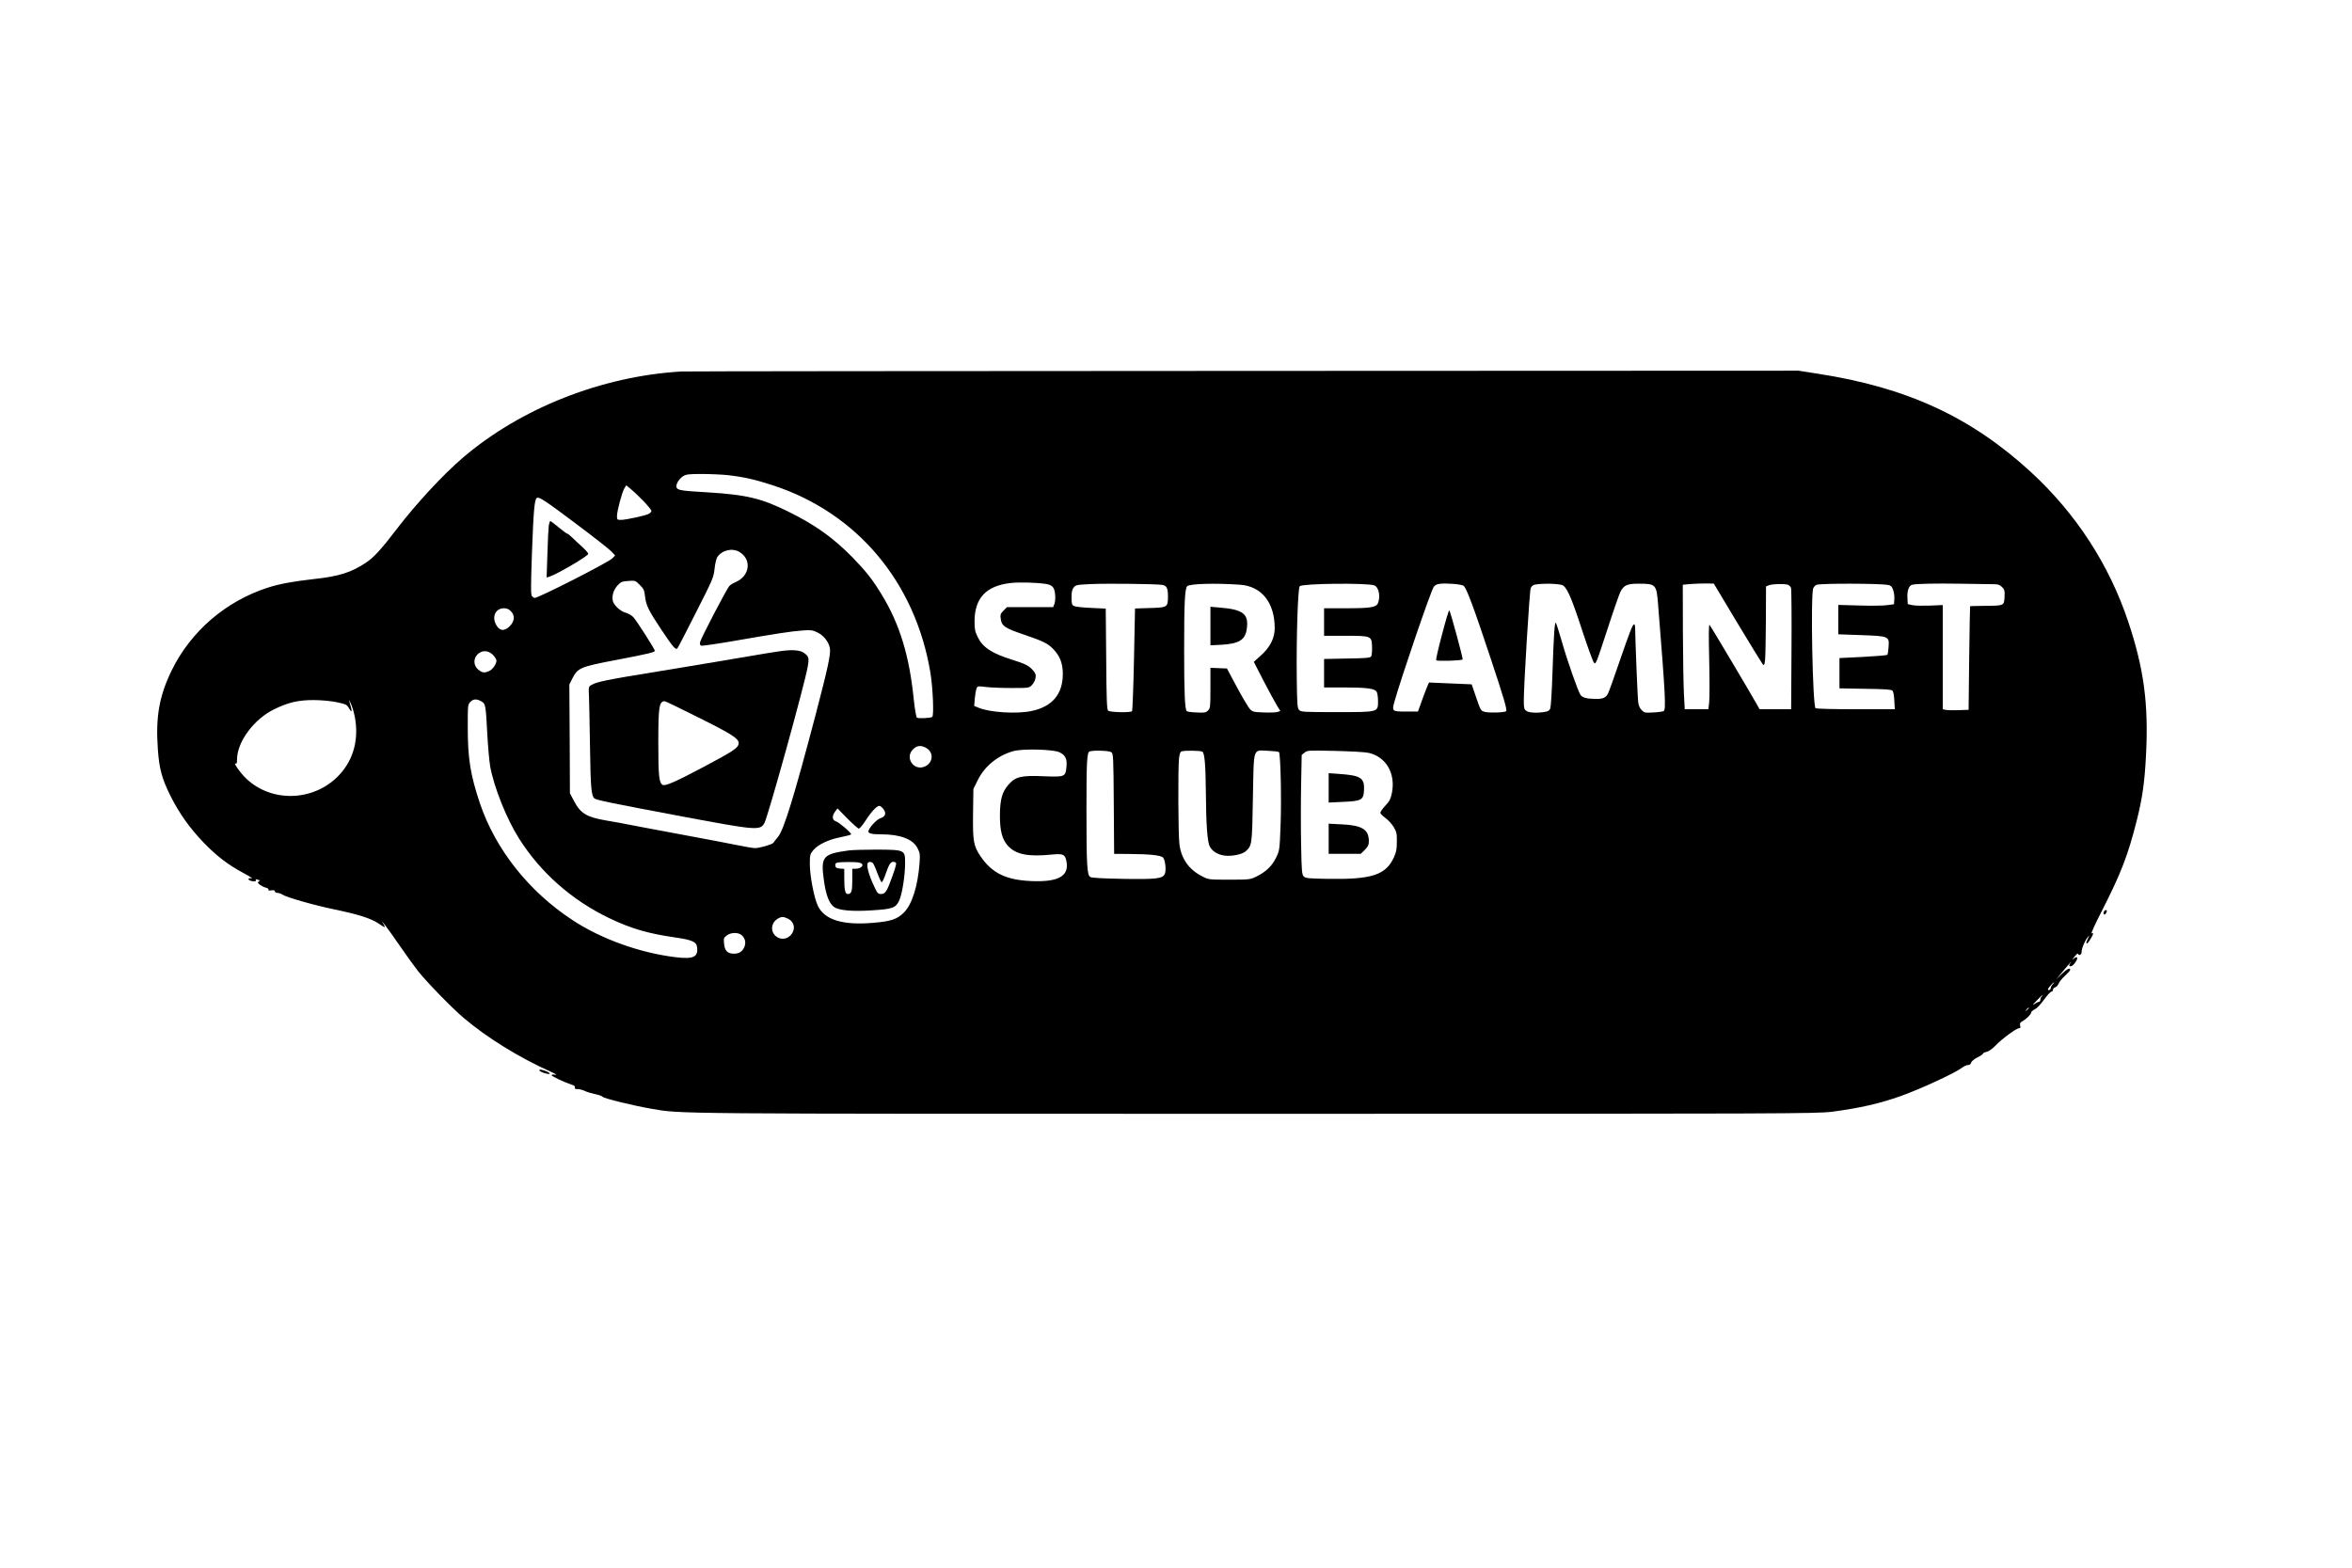 <?xml version="1.0" encoding="UTF-8" standalone="yes"?>
<svg version="1.0" xmlns="http://www.w3.org/2000/svg" width="1536pt" height="1024pt" viewBox="0 0 2048 1366" preserveAspectRatio="xMidYMid meet">
  <g transform="translate(0,1366) scale(0.1,-0.1)" fill="#000000" stroke="none">
    <path d="M5930 10423 c-694 -41 -1399 -320 -1905 -753 -173 -149 -401 -395
-570 -615 -139 -182 -203 -252 -272 -298 -128 -85 -235 -119 -449 -142 -187
-21 -302 -42 -408 -76 -366 -119 -670 -381 -836 -722 -108 -222 -140 -405
-120 -683 12 -174 35 -257 110 -409 77 -153 169 -283 294 -412 112 -115 210
-190 347 -263 52 -28 82 -48 67 -44 -30 7 -39 -9 -12 -20 27 -10 56 -7 48 6
-5 8 -2 9 10 5 10 -4 21 -7 24 -7 4 0 0 -5 -8 -10 -13 -9 -11 -13 10 -30 14
-10 37 -22 53 -25 15 -4 24 -11 21 -17 -5 -7 4 -9 25 -6 21 3 31 0 31 -9 0 -7
9 -13 20 -13 12 0 31 -6 43 -14 37 -25 283 -95 459 -131 203 -42 316 -78 381
-122 60 -40 64 -41 43 -5 -41 67 39 -40 137 -182 56 -82 129 -183 162 -225 77
-98 297 -324 400 -411 203 -172 479 -343 755 -467 45 -20 62 -31 43 -28 -18 4
-33 2 -33 -3 0 -10 111 -62 172 -82 26 -8 35 -16 31 -26 -4 -10 3 -14 24 -14
17 0 44 -7 61 -15 17 -9 57 -21 89 -28 32 -6 63 -17 68 -24 12 -14 259 -75
419 -103 273 -47 81 -45 5256 -45 4680 0 4901 1 5035 18 244 32 417 72 600
137 171 61 472 200 532 246 17 13 41 24 53 24 14 0 24 8 27 20 3 12 27 32 54
46 27 13 49 28 49 33 0 5 15 13 33 16 19 5 48 25 74 52 53 57 183 153 206 153
13 0 16 5 11 24 -4 19 0 27 18 36 33 18 78 61 78 77 0 7 13 19 29 27 28 15 42
31 106 115 17 22 36 40 43 41 6 0 12 7 12 16 0 9 9 18 19 21 11 3 25 18 31 34
7 16 32 46 56 68 24 22 44 44 44 50 0 22 -26 10 -74 -36 l-49 -48 58 70 c55
67 94 110 66 72 -8 -9 -11 -20 -8 -23 12 -12 37 5 57 38 23 38 10 50 -22 22
-14 -12 -11 -5 8 18 16 21 31 33 32 28 8 -22 32 -9 32 18 0 30 28 96 54 127
16 19 16 18 1 -12 -17 -37 -18 -43 -7 -43 8 0 52 71 52 85 0 4 -6 5 -13 2 -8
-3 30 81 84 186 173 339 232 493 309 798 49 194 69 334 81 578 22 440 -19 746
-156 1156 -165 494 -454 939 -843 1298 -523 482 -1082 741 -1863 861 l-165 26
-4840 -2 c-2661 -1 -4864 -3 -4894 -5z m405 -903 c140 -16 238 -38 397 -90
732 -241 1239 -845 1369 -1635 21 -130 31 -366 16 -381 -11 -11 -120 -17 -134
-7 -7 5 -18 72 -28 163 -38 377 -123 654 -279 909 -79 130 -133 199 -250 320
-172 176 -329 288 -571 407 -231 113 -359 143 -695 164 -225 13 -258 18 -270
40 -12 23 16 74 55 100 26 17 47 20 165 20 74 0 176 -5 225 -10z m-737 -223
c39 -41 72 -81 72 -89 0 -8 -12 -20 -26 -27 -37 -16 -197 -51 -239 -51 -33 0
-35 2 -35 33 0 45 45 212 65 243 l16 25 37 -30 c20 -16 70 -63 110 -104z
m-575 -208 c144 -108 278 -213 297 -233 l34 -36 -24 -25 c-38 -37 -642 -345
-678 -345 -5 0 -15 7 -23 16 -10 13 -10 79 0 371 14 375 22 471 43 484 20 12
70 -21 351 -232z m1415 -239 c109 -67 89 -211 -38 -264 -20 -8 -43 -23 -52
-33 -22 -24 -245 -451 -253 -485 -5 -21 -3 -29 9 -34 8 -3 134 15 278 40 369
64 503 85 601 92 76 6 90 4 132 -16 55 -26 101 -84 110 -139 8 -51 -17 -168
-125 -581 -188 -714 -277 -1002 -327 -1062 -18 -22 -37 -45 -41 -52 -8 -14
-120 -46 -160 -46 -16 0 -95 13 -175 30 -80 16 -257 50 -394 75 -136 25 -338
63 -448 84 -110 22 -234 45 -275 51 -172 29 -227 61 -283 168 l-37 70 -2 474
-3 474 30 59 c44 85 70 96 376 154 278 53 339 68 339 80 0 14 -160 265 -188
294 -14 15 -44 32 -66 38 -46 12 -102 64 -112 102 -10 44 5 96 40 135 30 32
39 36 95 40 60 4 62 4 100 -35 34 -34 40 -46 45 -98 9 -80 31 -124 142 -291
106 -158 126 -181 141 -162 6 7 79 148 162 313 145 285 153 304 161 378 4 42
15 89 24 103 41 61 131 82 194 44z m2660 -277 c64 -8 84 -30 89 -94 3 -30 0
-66 -6 -81 l-11 -28 -201 0 -201 0 -30 -30 c-27 -27 -30 -36 -25 -72 8 -63 36
-81 198 -136 175 -60 212 -78 261 -129 56 -58 82 -124 82 -213 1 -177 -91
-287 -271 -325 -130 -28 -367 -13 -465 29 l-36 15 5 63 c3 35 10 74 15 87 8
23 10 24 81 15 40 -5 141 -9 224 -9 150 0 153 0 178 26 14 14 28 41 31 60 5
29 1 41 -21 67 -35 41 -66 57 -184 94 -176 55 -254 107 -298 196 -24 49 -28
69 -28 142 2 200 102 306 315 330 73 8 211 5 298 -7z m1019 -9 c42 -6 53 -28
53 -101 0 -94 -5 -97 -158 -101 l-129 -4 -9 -443 c-5 -244 -13 -447 -17 -452
-14 -14 -194 -10 -209 5 -10 10 -14 108 -16 451 l-4 438 -128 6 c-71 3 -138
10 -149 17 -18 9 -21 20 -21 74 0 48 5 70 19 87 18 23 28 24 158 30 146 6 556
1 610 -7z m681 1 c188 -13 302 -156 302 -379 0 -87 -41 -167 -122 -239 l-60
-54 84 -164 c47 -90 99 -186 116 -214 l31 -50 -22 -8 c-12 -5 -66 -7 -119 -5
-89 3 -100 5 -123 28 -13 14 -64 99 -113 190 l-88 165 -72 3 -72 3 0 -176 c0
-164 -1 -176 -21 -196 -19 -19 -30 -21 -99 -17 -43 1 -82 7 -86 11 -17 17 -23
158 -23 537 0 411 6 531 27 552 22 22 242 28 460 13z m1170 -6 c38 -14 55 -94
32 -153 -14 -38 -63 -46 -277 -46 l-193 0 0 -120 0 -120 183 0 c231 0 231 -1
235 -95 1 -39 -2 -77 -8 -85 -8 -12 -45 -16 -210 -18 l-200 -4 0 -124 0 -124
178 0 c195 -1 259 -9 279 -36 7 -10 13 -45 13 -81 0 -100 8 -98 -362 -98 -282
0 -309 1 -325 18 -16 16 -18 44 -21 280 -4 362 10 783 26 799 24 24 588 30
650 7z m777 -3 c25 -16 89 -189 234 -626 118 -355 148 -457 137 -467 -11 -12
-147 -16 -186 -6 -34 9 -36 12 -74 123 -21 63 -39 116 -40 117 -1 0 -85 4
-187 8 l-185 8 -21 -49 c-11 -27 -32 -84 -47 -126 l-28 -78 -104 0 c-123 0
-125 1 -99 93 59 209 313 952 340 993 10 15 27 24 52 27 60 7 186 -3 208 -17z
m853 8 c42 -9 80 -90 174 -377 50 -153 99 -288 108 -300 17 -20 20 -11 115
279 53 164 106 316 116 336 30 59 59 72 158 72 153 0 157 -5 171 -183 64 -795
70 -914 48 -927 -6 -4 -47 -10 -89 -12 -72 -4 -79 -3 -102 20 -17 17 -27 41
-31 74 -5 41 -25 536 -26 642 0 17 -4 32 -9 32 -13 0 -39 -68 -131 -335 -45
-131 -88 -252 -96 -267 -19 -37 -43 -48 -101 -48 -81 0 -123 11 -139 35 -23
35 -117 303 -164 470 -24 83 -47 154 -51 159 -10 12 -18 -101 -29 -430 -5
-160 -14 -303 -19 -316 -7 -19 -19 -27 -48 -31 -67 -12 -138 -8 -161 9 -19 13
-22 24 -22 92 0 132 50 952 60 977 5 14 20 27 32 30 57 12 172 12 236 -1z
m1532 -331 c113 -188 212 -349 220 -359 14 -16 16 -13 22 37 3 30 6 186 7 347
l1 292 27 11 c31 11 131 14 163 4 12 -4 24 -16 28 -28 4 -12 6 -255 4 -539
l-3 -518 -138 0 -137 0 -24 43 c-59 105 -402 683 -412 692 -7 7 -8 -88 -3
-301 4 -171 4 -339 0 -373 l-7 -61 -103 0 -103 0 -7 133 c-4 72 -8 317 -9 542
l-1 410 65 6 c36 3 97 5 135 5 l70 -1 205 -342z m1308 331 c27 -4 37 -12 48
-40 8 -20 14 -57 12 -82 l-3 -47 -60 -8 c-33 -5 -142 -6 -242 -3 l-183 5 0
-128 0 -128 198 -7 c244 -9 246 -10 240 -102 -2 -35 -7 -66 -11 -70 -4 -4 -99
-12 -212 -18 l-205 -10 0 -132 0 -132 225 -4 c165 -2 227 -6 237 -16 7 -7 14
-45 16 -87 l4 -75 -338 0 c-187 0 -345 4 -352 9 -26 16 -45 993 -20 1046 6 14
21 28 32 30 53 13 533 11 614 -1z m894 6 c71 0 81 -3 104 -25 22 -22 25 -32
22 -87 -4 -76 -3 -76 -175 -77 -68 -1 -124 -2 -125 -3 -1 -2 -5 -205 -8 -453
l-5 -450 -90 -3 c-49 -2 -100 0 -112 3 l-23 5 0 454 0 454 -112 -5 c-62 -2
-131 -1 -153 4 l-40 9 -3 53 c-4 64 13 109 42 116 38 9 207 12 405 9 107 -2
230 -4 273 -4z m-12887 -235 c38 -37 34 -88 -9 -131 -48 -48 -91 -43 -121 16
-36 69 -1 140 70 140 25 0 44 -8 60 -25z m-152 -385 c15 -17 27 -37 27 -46 0
-28 -30 -74 -60 -89 -41 -21 -64 -19 -99 11 -50 42 -41 117 17 149 37 21 81
11 115 -25z m-1207 -536 c37 -195 -11 -374 -136 -507 -215 -230 -586 -245
-810 -31 -50 47 -121 148 -91 130 7 -5 11 6 11 37 0 152 148 352 324 437 126
61 211 80 346 80 71 -1 148 -8 200 -19 77 -16 87 -21 104 -50 31 -54 32 -32 2
64 -3 11 3 1 14 -23 12 -24 28 -77 36 -118z m1110 130 c28 -17 32 -40 44 -277
6 -109 17 -236 25 -283 32 -181 144 -461 252 -631 189 -298 460 -537 785 -693
192 -92 337 -134 578 -169 146 -21 183 -38 188 -86 10 -84 -32 -104 -184 -86
-311 37 -650 158 -902 324 -381 250 -670 616 -806 1017 -83 248 -106 390 -106
663 0 197 0 198 25 223 26 26 57 26 101 -2z m3864 -399 c69 -36 68 -125 -2
-161 -96 -50 -186 70 -109 147 33 33 67 37 111 14z m1165 -40 c52 -26 67 -56
61 -124 -8 -90 -13 -92 -195 -85 -199 9 -249 -3 -310 -73 -56 -63 -74 -129
-75 -268 0 -134 19 -208 69 -264 70 -77 175 -98 386 -77 98 9 113 2 125 -61
24 -128 -72 -181 -311 -170 -216 10 -337 69 -436 213 -63 93 -70 132 -67 373
l3 217 38 76 c60 122 174 215 310 253 81 23 348 16 402 -10z m451 1 c18 -14
19 -32 22 -450 l3 -436 127 -1 c181 -1 278 -11 299 -31 20 -21 30 -117 14
-146 -20 -38 -77 -45 -361 -40 -172 3 -272 8 -286 16 -29 15 -34 102 -34 582
0 431 4 507 29 513 41 11 168 6 187 -7z m794 4 c19 -12 28 -116 30 -340 2
-298 13 -451 36 -489 24 -41 67 -67 125 -76 62 -9 157 10 187 38 54 50 55 53
62 466 9 451 -3 414 132 409 47 -2 90 -7 95 -11 14 -15 23 -413 14 -640 -8
-216 -9 -218 -40 -282 -36 -73 -88 -122 -171 -163 -54 -26 -59 -27 -235 -27
-179 0 -180 0 -237 29 -114 58 -182 152 -198 279 -11 81 -13 652 -4 745 5 44
11 62 23 65 31 9 166 7 181 -3z m1448 -10 c154 -35 238 -182 202 -354 -10 -47
-21 -69 -56 -106 -24 -26 -44 -54 -44 -62 0 -8 20 -28 44 -45 24 -17 57 -53
73 -80 25 -42 28 -58 27 -128 0 -64 -5 -91 -26 -136 -70 -153 -192 -193 -570
-187 -173 3 -199 5 -215 21 -16 16 -19 46 -23 277 -3 143 -3 377 0 521 l5 261
25 20 c24 20 34 20 265 15 132 -3 264 -10 293 -17z m-4226 -491 c27 -36 16
-65 -28 -79 -34 -11 -104 -89 -104 -115 0 -18 33 -25 114 -25 164 0 274 -42
314 -120 21 -40 23 -54 18 -130 -15 -200 -65 -359 -135 -430 -60 -60 -113 -78
-269 -91 -266 -23 -424 26 -482 148 -33 69 -70 262 -70 363 0 80 2 88 30 122
41 49 135 94 243 114 48 10 87 20 87 24 0 15 -102 102 -130 112 -36 12 -40 45
-9 87 l20 27 86 -88 c48 -48 93 -88 100 -88 7 0 34 31 58 69 53 82 102 133
123 129 8 -2 24 -15 34 -29z m-832 -954 c59 -30 68 -98 21 -146 -78 -77 -200
14 -147 110 15 26 51 50 79 51 10 0 31 -7 47 -15z m-402 -145 c29 -27 37 -64
22 -101 -17 -40 -46 -59 -91 -59 -55 0 -81 26 -86 87 -5 45 -3 52 22 71 37 29
103 30 133 2z m11419 -428 c-10 -10 -17 -25 -17 -34 0 -8 -7 -15 -15 -15 -8 0
-11 5 -8 11 9 16 46 56 51 56 3 0 -2 -8 -11 -18z m-95 -104 c-7 -7 -12 -20
-12 -30 0 -10 -6 -18 -14 -18 -7 0 -26 -10 -42 -22 -16 -12 -7 2 21 30 27 29
51 52 54 52 3 0 0 -5 -7 -12z m-112 -102 c0 -2 -8 -10 -17 -17 -16 -13 -17
-12 -4 4 13 16 21 21 21 13z"/>
    <path d="M4776 9083 c-3 -21 -9 -132 -12 -247 l-7 -208 24 7 c65 20 339 181
339 199 0 7 -24 34 -52 60 -29 26 -69 63 -88 82 -19 19 -39 34 -43 34 -5 0
-39 25 -75 55 -37 30 -69 55 -73 55 -3 0 -9 -17 -13 -37z"/>
    <path d="M6815 7989 c-38 -4 -203 -31 -365 -59 -162 -28 -488 -82 -725 -121
-445 -72 -531 -90 -577 -117 -26 -15 -26 -17 -22 -101 2 -47 6 -246 9 -441 5
-350 11 -420 37 -446 15 -15 147 -42 770 -159 646 -121 677 -124 713 -55 33
63 352 1214 377 1363 13 74 9 88 -33 118 -31 23 -96 29 -184 18z m-739 -579
c290 -144 354 -185 354 -224 0 -41 -37 -66 -310 -211 -241 -128 -329 -166
-352 -154 -32 17 -38 80 -38 366 0 315 7 362 56 363 7 0 137 -63 290 -140z"/>
    <path d="M10540 8205 l0 -168 98 5 c150 9 204 42 218 134 20 134 -28 173 -235
190 l-81 7 0 -168z"/>
    <path d="M12558 8133 c-32 -119 -55 -220 -51 -226 6 -10 220 -4 230 7 6 5
-106 417 -116 428 -4 4 -32 -90 -63 -209z"/>
    <path d="M11570 6795 l0 -128 126 6 c161 7 178 16 182 104 5 104 -29 126 -210
139 l-98 7 0 -128z"/>
    <path d="M11570 6351 l0 -131 140 0 139 0 36 35 c28 29 35 43 35 76 0 101 -59
138 -236 146 l-114 6 0 -132z"/>
    <path d="M7391 6250 c-232 -32 -248 -52 -217 -271 18 -123 45 -191 87 -222 42
-30 160 -41 334 -29 176 11 203 21 233 84 26 54 52 220 52 326 0 116 0 117
-240 119 -102 0 -214 -3 -249 -7z m88 -106 c54 -11 28 -54 -33 -54 l-26 0 0
-98 c0 -100 -7 -122 -41 -122 -21 0 -29 38 -29 141 l0 78 -37 3 c-30 2 -39 8
-41 25 -2 14 3 23 15 26 28 7 157 8 192 1z m118 -2 c6 -4 25 -43 40 -87 16
-43 33 -80 39 -82 5 -2 23 36 39 84 31 88 45 103 81 89 11 -4 7 -26 -25 -116
-49 -138 -63 -160 -101 -160 -25 0 -32 7 -55 57 -53 110 -76 198 -58 216 8 9
25 9 40 -1z"/>
    <path d="M18323 5715 c-8 -22 6 -33 17 -15 13 20 12 30 0 30 -6 0 -13 -7 -17
-15z"/>
    <path d="M4695 4331 c8 -13 73 -34 88 -28 6 3 -5 12 -25 21 -41 18 -72 21 -63
7z"/>
  </g>
</svg>